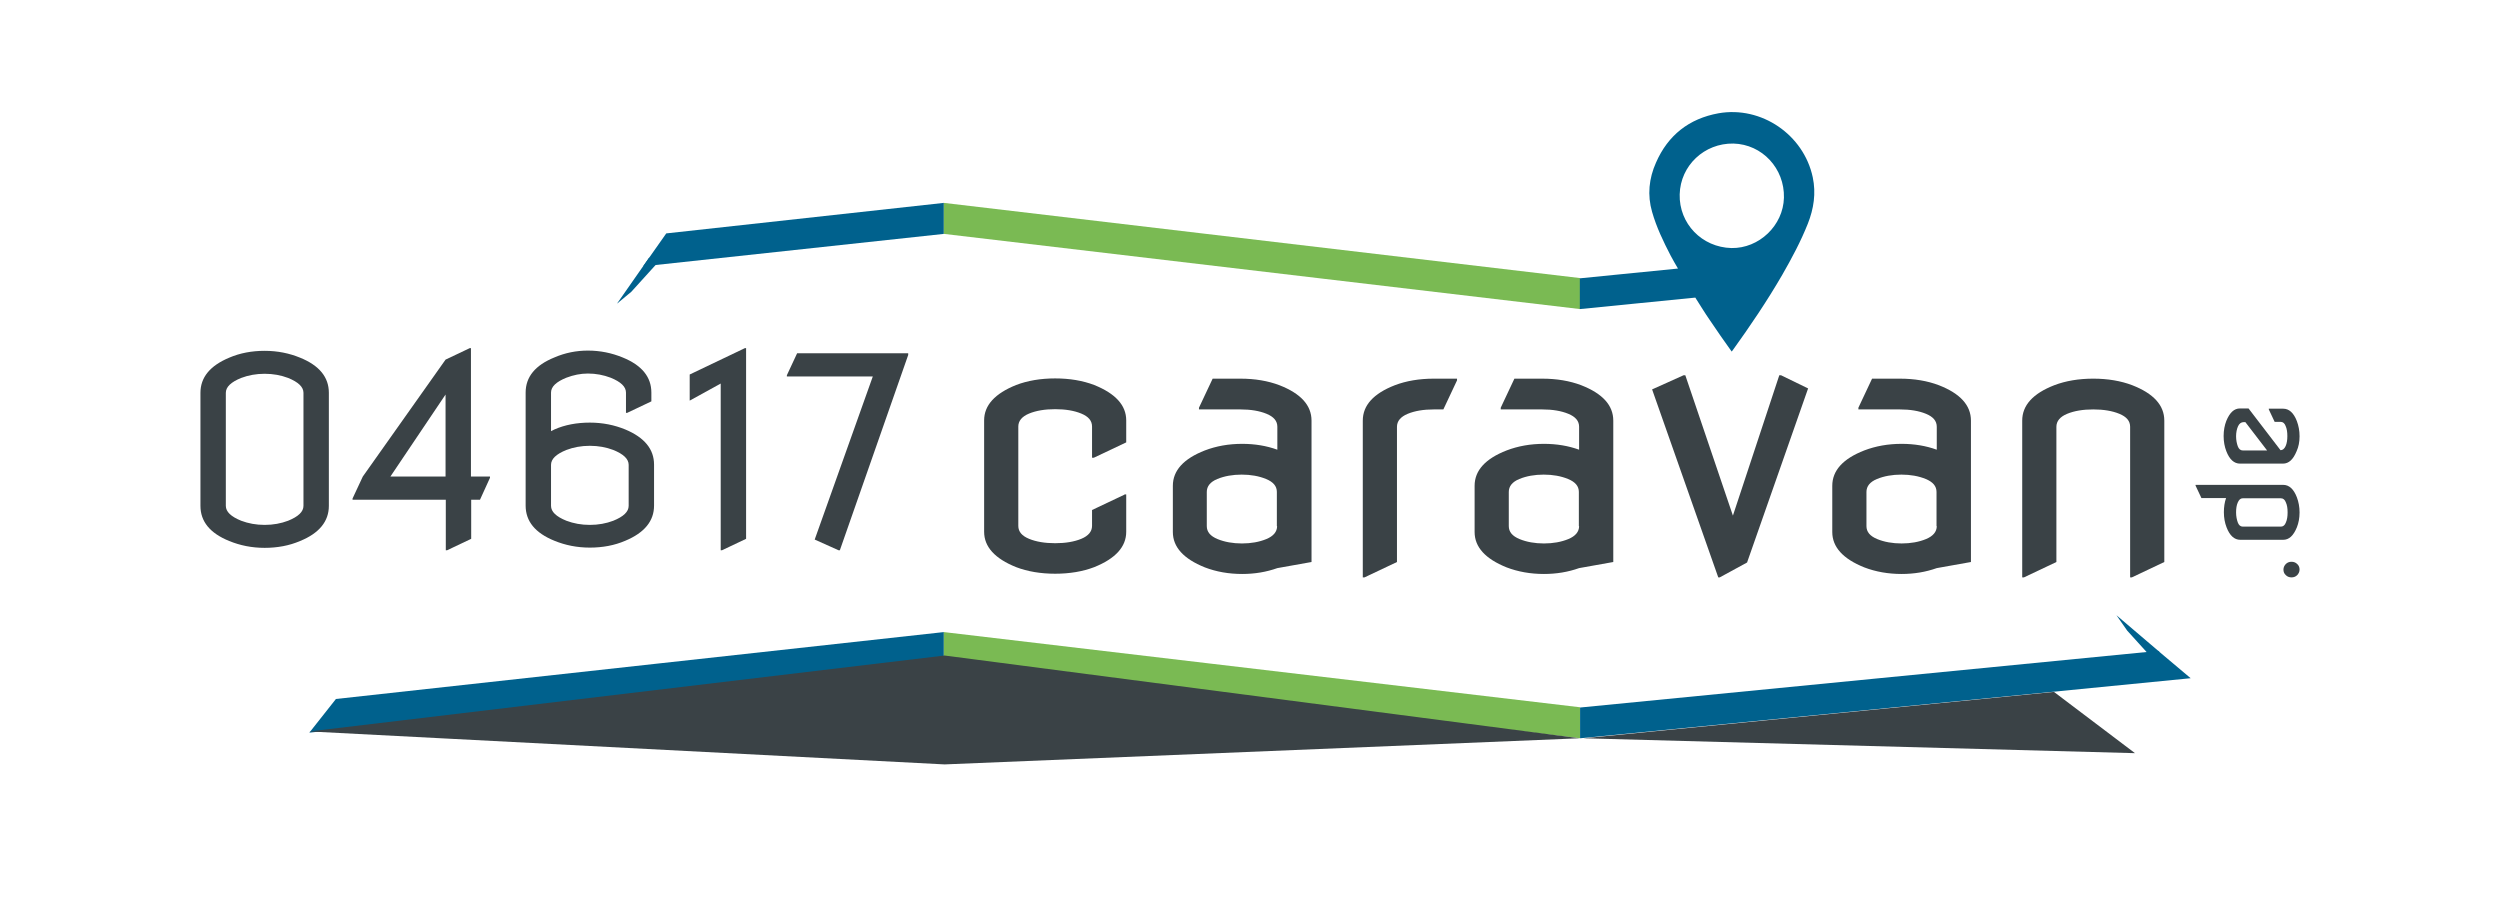 <?xml version="1.0" encoding="utf-8"?>
<!-- Generator: Adobe Illustrator 19.0.0, SVG Export Plug-In . SVG Version: 6.00 Build 0)  -->
<svg version="1.1" id="Ebene_1" xmlns="http://www.w3.org/2000/svg" xmlns:xlink="http://www.w3.org/1999/xlink" x="0px" y="0px"
	 viewBox="0 0 1024 372" style="enable-background:new 0 0 1024 372;" xml:space="preserve">
<style type="text/css">
	.st0{fill:#00618D;}
	.st1{fill:#7ABA53;}
	.st2{fill:#3A4246;}
	.st3{clip-path:url(#XMLID_77_);fill:#3A4246;}
	.st4{clip-path:url(#XMLID_78_);fill:#3A4246;}
	.st5{clip-path:url(#XMLID_79_);fill:#3A4246;}
	.st6{clip-path:url(#XMLID_79_);fill:#00618D;}
</style>
<polygon id="XMLID_37_" class="st0" points="137.6,286.3 126.7,300.1 386.6,271.6 386.6,258.9 "/>
<polygon id="XMLID_36_" class="st1" points="386.6,271.6 386.6,258.9 647.2,289.7 647.2,302.4 "/>
<polygon id="XMLID_35_" class="st0" points="647.2,289.8 647.2,302.4 897.3,277.8 884,266.6 "/>
<polygon id="XMLID_34_" class="st2" points="126.7,299.6 386.9,313.1 647,302.4 386.9,268.5 "/>
<polygon id="XMLID_33_" class="st2" points="648.6,302.4 874.5,308.5 841.3,283.4 "/>
<polygon id="XMLID_32_" class="st0" points="272.9,95.6 263.4,109.1 386.6,95.8 386.6,83.1 "/>
<polygon id="XMLID_31_" class="st1" points="386.6,95.8 386.6,83.1 647.2,113.9 647.2,126.6 "/>
<polygon id="XMLID_30_" class="st0" points="265.9,105.5 252.7,124.4 258.6,119.5 269.2,107.8 "/>
<polygon id="XMLID_29_" class="st0" points="884.5,267 866.9,252 871.3,258.3 881.9,270 "/>
<path id="XMLID_76_" class="st2" d="M182.5,195.2h-22.6l22.6-33.6V195.2z M200.7,195.7v-0.5h-7.8v-52.6h-0.5l-9.9,4.7l-33.9,47.9
	l-4.2,9v0.5h38.2v20.7h0.5l9.9-4.7v-16h3.6L200.7,195.7z"/>
<g id="XMLID_68_">
	<defs>
		<rect id="XMLID_22_" x="82.1" y="45.9" width="859.7" height="267.2"/>
	</defs>
	<clipPath id="XMLID_77_">
		<use xlink:href="#XMLID_22_"  style="overflow:visible;"/>
	</clipPath>
	<path id="XMLID_73_" class="st3" d="M124.3,207.2c0,2.4-2.1,4.4-6.3,6.1c-2.9,1.1-6.1,1.7-9.6,1.7c-3.5,0-6.7-0.6-9.6-1.7
		c-4.2-1.7-6.3-3.7-6.3-6.1v-46.3c0-2.4,2.1-4.4,6.3-6.1c2.9-1.1,6.1-1.7,9.6-1.7c3.5,0,6.7,0.6,9.6,1.7c4.2,1.7,6.3,3.7,6.3,6.1
		V207.2z M134.7,207.2v-46.3c0-6.4-3.9-11.2-11.8-14.4c-4.4-1.8-9.2-2.8-14.5-2.8c-5.2,0-10.1,0.9-14.5,2.8
		c-7.9,3.3-11.8,8.1-11.8,14.4v46.3c0,6.4,3.9,11.2,11.8,14.4c4.4,1.8,9.2,2.8,14.5,2.8c5.2,0,10.1-0.9,14.5-2.8
		C130.8,218.4,134.7,213.5,134.7,207.2"/>
	<path id="XMLID_70_" class="st3" d="M225.7,190.4c0-2.4,2.1-4.4,6.3-6.1c2.9-1.1,6.1-1.7,9.6-1.7s6.7,0.6,9.6,1.7
		c4.2,1.7,6.3,3.7,6.3,6.1v16.8c0,2.4-2.1,4.4-6.3,6.1c-2.9,1.1-6.1,1.7-9.6,1.7s-6.7-0.6-9.6-1.7c-4.2-1.7-6.3-3.7-6.3-6.1V190.4z
		 M225.7,176.6v-15.8c0-2.4,2.1-4.4,6.3-6.1c2.9-1.1,5.8-1.7,8.8-1.7c3.3,0,6.4,0.6,9.3,1.7c4.2,1.7,6.3,3.7,6.3,6.1v8.3h0.5
		l9.9-4.7v-3.6c0-6.4-3.9-11.2-11.8-14.4c-4.4-1.8-9.1-2.8-14.2-2.8c-4.7,0-9.3,0.9-13.7,2.8c-7.9,3.2-11.8,8-11.8,14.4v46.3
		c0,6.4,3.9,11.2,11.8,14.4c4.4,1.8,9.2,2.8,14.5,2.8c5.2,0,10.1-0.9,14.5-2.8c7.9-3.3,11.8-8.1,11.8-14.4v-16.8
		c0-6.3-3.9-11.1-11.8-14.4c-4.4-1.8-9.2-2.8-14.5-2.8c-5.3,0-10.2,0.9-14.5,2.8C226.6,176.2,226.1,176.4,225.7,176.6"/>
</g>
<polygon id="XMLID_21_" class="st2" points="295.7,225.4 305.6,220.7 305.6,142.6 305.1,142.6 282.5,153.4 282.5,164.1 295.2,157.1 
	295.2,225.4 "/>
<polygon id="XMLID_20_" class="st2" points="372,145.4 372,144.7 326.5,144.7 322.3,153.7 322.3,154.2 357.5,154.2 333.7,221 
	343.5,225.4 344,225.4 "/>
<g id="XMLID_56_">
	<defs>
		<rect id="XMLID_13_" x="82.1" y="45.9" width="859.7" height="267.2"/>
	</defs>
	<clipPath id="XMLID_78_">
		<use xlink:href="#XMLID_13_"  style="overflow:visible;"/>
	</clipPath>
	<path id="XMLID_19_" class="st4" d="M460.6,202.6l-13.3,6.3v6.5c0,2.3-1.5,4.1-4.4,5.3c-2.9,1.2-6.5,1.8-10.7,1.8
		c-4.2,0-7.8-0.6-10.7-1.8c-2.9-1.2-4.4-2.9-4.4-5.3v-40.7c0-2.3,1.5-4.1,4.4-5.3c2.9-1.2,6.5-1.8,10.7-1.8c4.2,0,7.8,0.6,10.7,1.8
		c2.9,1.2,4.4,2.9,4.4,5.3v12.8h0.7l13.3-6.3v-9c0-6.2-4.4-11-13.1-14.5c-4.7-1.8-10.1-2.7-16-2.7s-11.3,0.9-16,2.7
		c-8.7,3.5-13.1,8.3-13.1,14.5v45.6c0,6.2,4.4,11,13.1,14.5c4.7,1.8,10.1,2.7,16,2.7s11.3-0.9,16-2.7c8.7-3.5,13.1-8.3,13.1-14.5
		v-15.3H460.6z"/>
	<path id="XMLID_62_" class="st4" d="M523.1,215.5c0,2.3-1.5,4.1-4.4,5.3c-2.9,1.2-6.3,1.8-10,1.8c-3.7,0-7.1-0.6-10-1.8
		c-2.9-1.2-4.4-2.9-4.4-5.3v-14c0-2.3,1.4-4.1,4.3-5.3c2.9-1.2,6.3-1.8,10-1.8c3.7,0,7.1,0.6,10,1.8c2.9,1.2,4.4,2.9,4.4,5.3V215.5z
		 M537.2,230.2v-57.9c0-6.3-4.4-11.1-13.1-14.5c-4.7-1.8-10.1-2.7-16-2.7h-11.4l-5.6,11.9v0.7h17c4.2,0,7.8,0.6,10.7,1.8
		c2.9,1.2,4.4,2.9,4.4,5.3v9.4c-4.4-1.6-9.2-2.4-14.4-2.4c-5.5,0-10.6,0.9-15.3,2.7c-8.7,3.4-13.1,8.2-13.1,14.5v18.9
		c0,6.2,4.4,11,13.1,14.5c4.7,1.8,9.8,2.7,15.3,2.7c5.1,0,9.9-0.8,14.4-2.4L537.2,230.2z"/>
	<path id="XMLID_16_" class="st4" d="M558.9,236.5l13.3-6.3v-55.4c0-2.3,1.5-4.1,4.4-5.3c2.9-1.2,6.5-1.8,10.7-1.8h3.9l5.6-11.9
		v-0.7h-9.5c-5.9,0-11.3,0.9-16,2.7c-8.7,3.4-13.1,8.2-13.1,14.5v64.2H558.9z"/>
	<path id="XMLID_58_" class="st4" d="M646.8,215.5c0,2.3-1.5,4.1-4.4,5.3c-2.9,1.2-6.3,1.8-10,1.8c-3.7,0-7.1-0.6-10-1.8
		c-2.9-1.2-4.4-2.9-4.4-5.3v-14c0-2.3,1.4-4.1,4.3-5.3c2.9-1.2,6.3-1.8,10-1.8c3.7,0,7.1,0.6,10,1.8c2.9,1.2,4.4,2.9,4.4,5.3V215.5z
		 M660.8,230.2v-57.9c0-6.3-4.4-11.1-13.1-14.5c-4.7-1.8-10.1-2.7-16-2.7h-11.4l-5.6,11.9v0.7h17c4.2,0,7.8,0.6,10.7,1.8
		c2.9,1.2,4.4,2.9,4.4,5.3v9.4c-4.4-1.6-9.2-2.4-14.4-2.4c-5.5,0-10.6,0.9-15.3,2.7c-8.7,3.4-13.1,8.2-13.1,14.5v18.9
		c0,6.2,4.4,11,13.1,14.5c4.7,1.8,9.8,2.7,15.3,2.7c5.1,0,9.9-0.8,14.4-2.4L660.8,230.2z"/>
</g>
<polygon id="XMLID_12_" class="st2" points="704.4,236.5 715.6,230.4 740.6,159.1 729.5,153.7 728.8,153.7 709.8,211.2 690.3,153.7 
	689.6,153.7 676.7,159.5 703.8,236.5 "/>
<g id="XMLID_39_">
	<defs>
		<rect id="XMLID_1_" x="82.1" y="45.9" width="859.7" height="267.2"/>
	</defs>
	<clipPath id="XMLID_79_">
		<use xlink:href="#XMLID_1_"  style="overflow:visible;"/>
	</clipPath>
	<path id="XMLID_52_" class="st5" d="M793.3,215.5c0,2.3-1.5,4.1-4.4,5.3c-2.9,1.2-6.3,1.8-10,1.8s-7.1-0.6-10-1.8
		c-2.9-1.2-4.4-2.9-4.4-5.3v-14c0-2.3,1.4-4.1,4.3-5.3c2.9-1.2,6.3-1.8,10-1.8s7.1,0.6,10,1.8c2.9,1.2,4.4,2.9,4.4,5.3V215.5z
		 M807.3,230.2v-57.9c0-6.3-4.4-11.1-13.1-14.5c-4.7-1.8-10.1-2.7-16-2.7h-11.4l-5.6,11.9v0.7h17c4.2,0,7.8,0.6,10.7,1.8
		c2.9,1.2,4.4,2.9,4.4,5.3v9.4c-4.4-1.6-9.2-2.4-14.4-2.4c-5.5,0-10.6,0.9-15.3,2.7c-8.7,3.4-13.1,8.2-13.1,14.5v18.9
		c0,6.2,4.4,11,13.1,14.5c4.7,1.8,9.8,2.7,15.3,2.7c5.1,0,9.9-0.8,14.4-2.4L807.3,230.2z"/>
	<path id="XMLID_9_" class="st5" d="M829,236.5l13.3-6.3v-55.4c0-2.3,1.5-4.1,4.4-5.3c2.9-1.2,6.5-1.8,10.7-1.8
		c4.2,0,7.8,0.6,10.7,1.8c2.9,1.2,4.4,2.9,4.4,5.3v61.7h0.7l13.3-6.3v-57.9c0-6.3-4.4-11.1-13.1-14.5c-4.7-1.8-10.1-2.7-16-2.7
		c-5.9,0-11.3,0.9-16,2.7c-8.7,3.4-13.1,8.2-13.1,14.5v64.2H829z"/>
	<path id="XMLID_8_" class="st5" d="M941.9,233.3c0-0.9-0.3-1.7-1-2.3c-0.6-0.6-1.4-0.9-2.3-0.9s-1.7,0.3-2.3,0.9
		c-0.6,0.6-1,1.4-1,2.3s0.3,1.7,1,2.3c0.6,0.6,1.4,0.9,2.3,0.9s1.7-0.3,2.3-0.9S941.9,234.2,941.9,233.3"/>
	<path id="XMLID_47_" class="st5" d="M937,209.9c0,1.6-0.2,3-0.7,4.1c-0.4,1.1-1.1,1.7-2,1.7h-15.7c-0.9,0-1.6-0.6-2-1.7
		c-0.4-1.1-0.7-2.5-0.7-4.1s0.2-3,0.7-4.1c0.5-1.1,1.1-1.7,2-1.7h15.7c0.9,0,1.6,0.6,2,1.7C936.8,206.9,937,208.2,937,209.9
		 M941.9,209.9c0-2.3-0.4-4.3-1.1-6.2c-1.3-3.4-3.2-5.1-5.6-5.1h-35.9v0.3l2.4,5.1h10.1c-0.6,1.7-0.9,3.7-0.9,5.8
		c0,2.3,0.4,4.4,1.1,6.2c1.3,3.4,3.2,5.1,5.6,5.1h17.6c2.4,0,4.2-1.7,5.6-5.1C941.5,214.2,941.9,212.2,941.9,209.9"/>
	<path id="XMLID_44_" class="st5" d="M928.6,184.5h-10c-0.9,0-1.6-0.6-2-1.7c-0.4-1.1-0.7-2.5-0.7-4.1c0-1.6,0.3-3,0.8-4.1
		c0.5-1.1,1.3-1.7,2.3-1.7h0.7L928.6,184.5z M941.9,178.7c0-2.3-0.4-4.3-1.1-6.2c-1.3-3.4-3.2-5.1-5.6-5.1h-5.9v0.3l2.4,5.1h2.5
		c0.9,0,1.6,0.6,2,1.7c0.5,1.1,0.7,2.5,0.7,4.1c0,1.6-0.2,3-0.7,4.1c-0.5,1.1-1.2,1.7-2.1,1.7l-13.1-17.1h-3.5
		c-2.4,0-4.2,1.7-5.6,5.1c-0.7,1.8-1.1,3.9-1.1,6.2c0,2.3,0.4,4.4,1.1,6.2c1.3,3.4,3.2,5.1,5.6,5.1h17.6c2.4,0,4.2-1.7,5.6-5.1
		C941.5,183,941.9,181,941.9,178.7"/>
	<path id="XMLID_41_" class="st6" d="M730.7,81c-0.3,11.4-10.2,20.8-21.5,20.6c-12.1-0.3-21.5-10-21.2-22c0.3-11.8,10.1-21,22-20.8
		C721.8,59.1,731,69,730.7,81 M742.5,72.6c-3.7-17.4-21-29.3-38.6-26.2c-12.1,2.2-20.7,9-25.6,20.2c-2.9,6.5-3.6,13.3-1.6,20.2
		c1.8,6.3,4.6,12.1,7.6,17.9c0.9,1.8,2,3.5,3,5.3l-40.2,4v12.6l47.3-4.7c2,3.1,3.9,6.3,6,9.3c2.9,4.3,5.8,8.5,8.9,12.8
		c0.2-0.3,0.3-0.4,0.4-0.5c7.2-10,14.1-20.2,20.3-30.9c3.9-6.8,7.6-13.7,10.5-21C742.9,85.5,743.9,79.2,742.5,72.6"/>
</g>
</svg>
